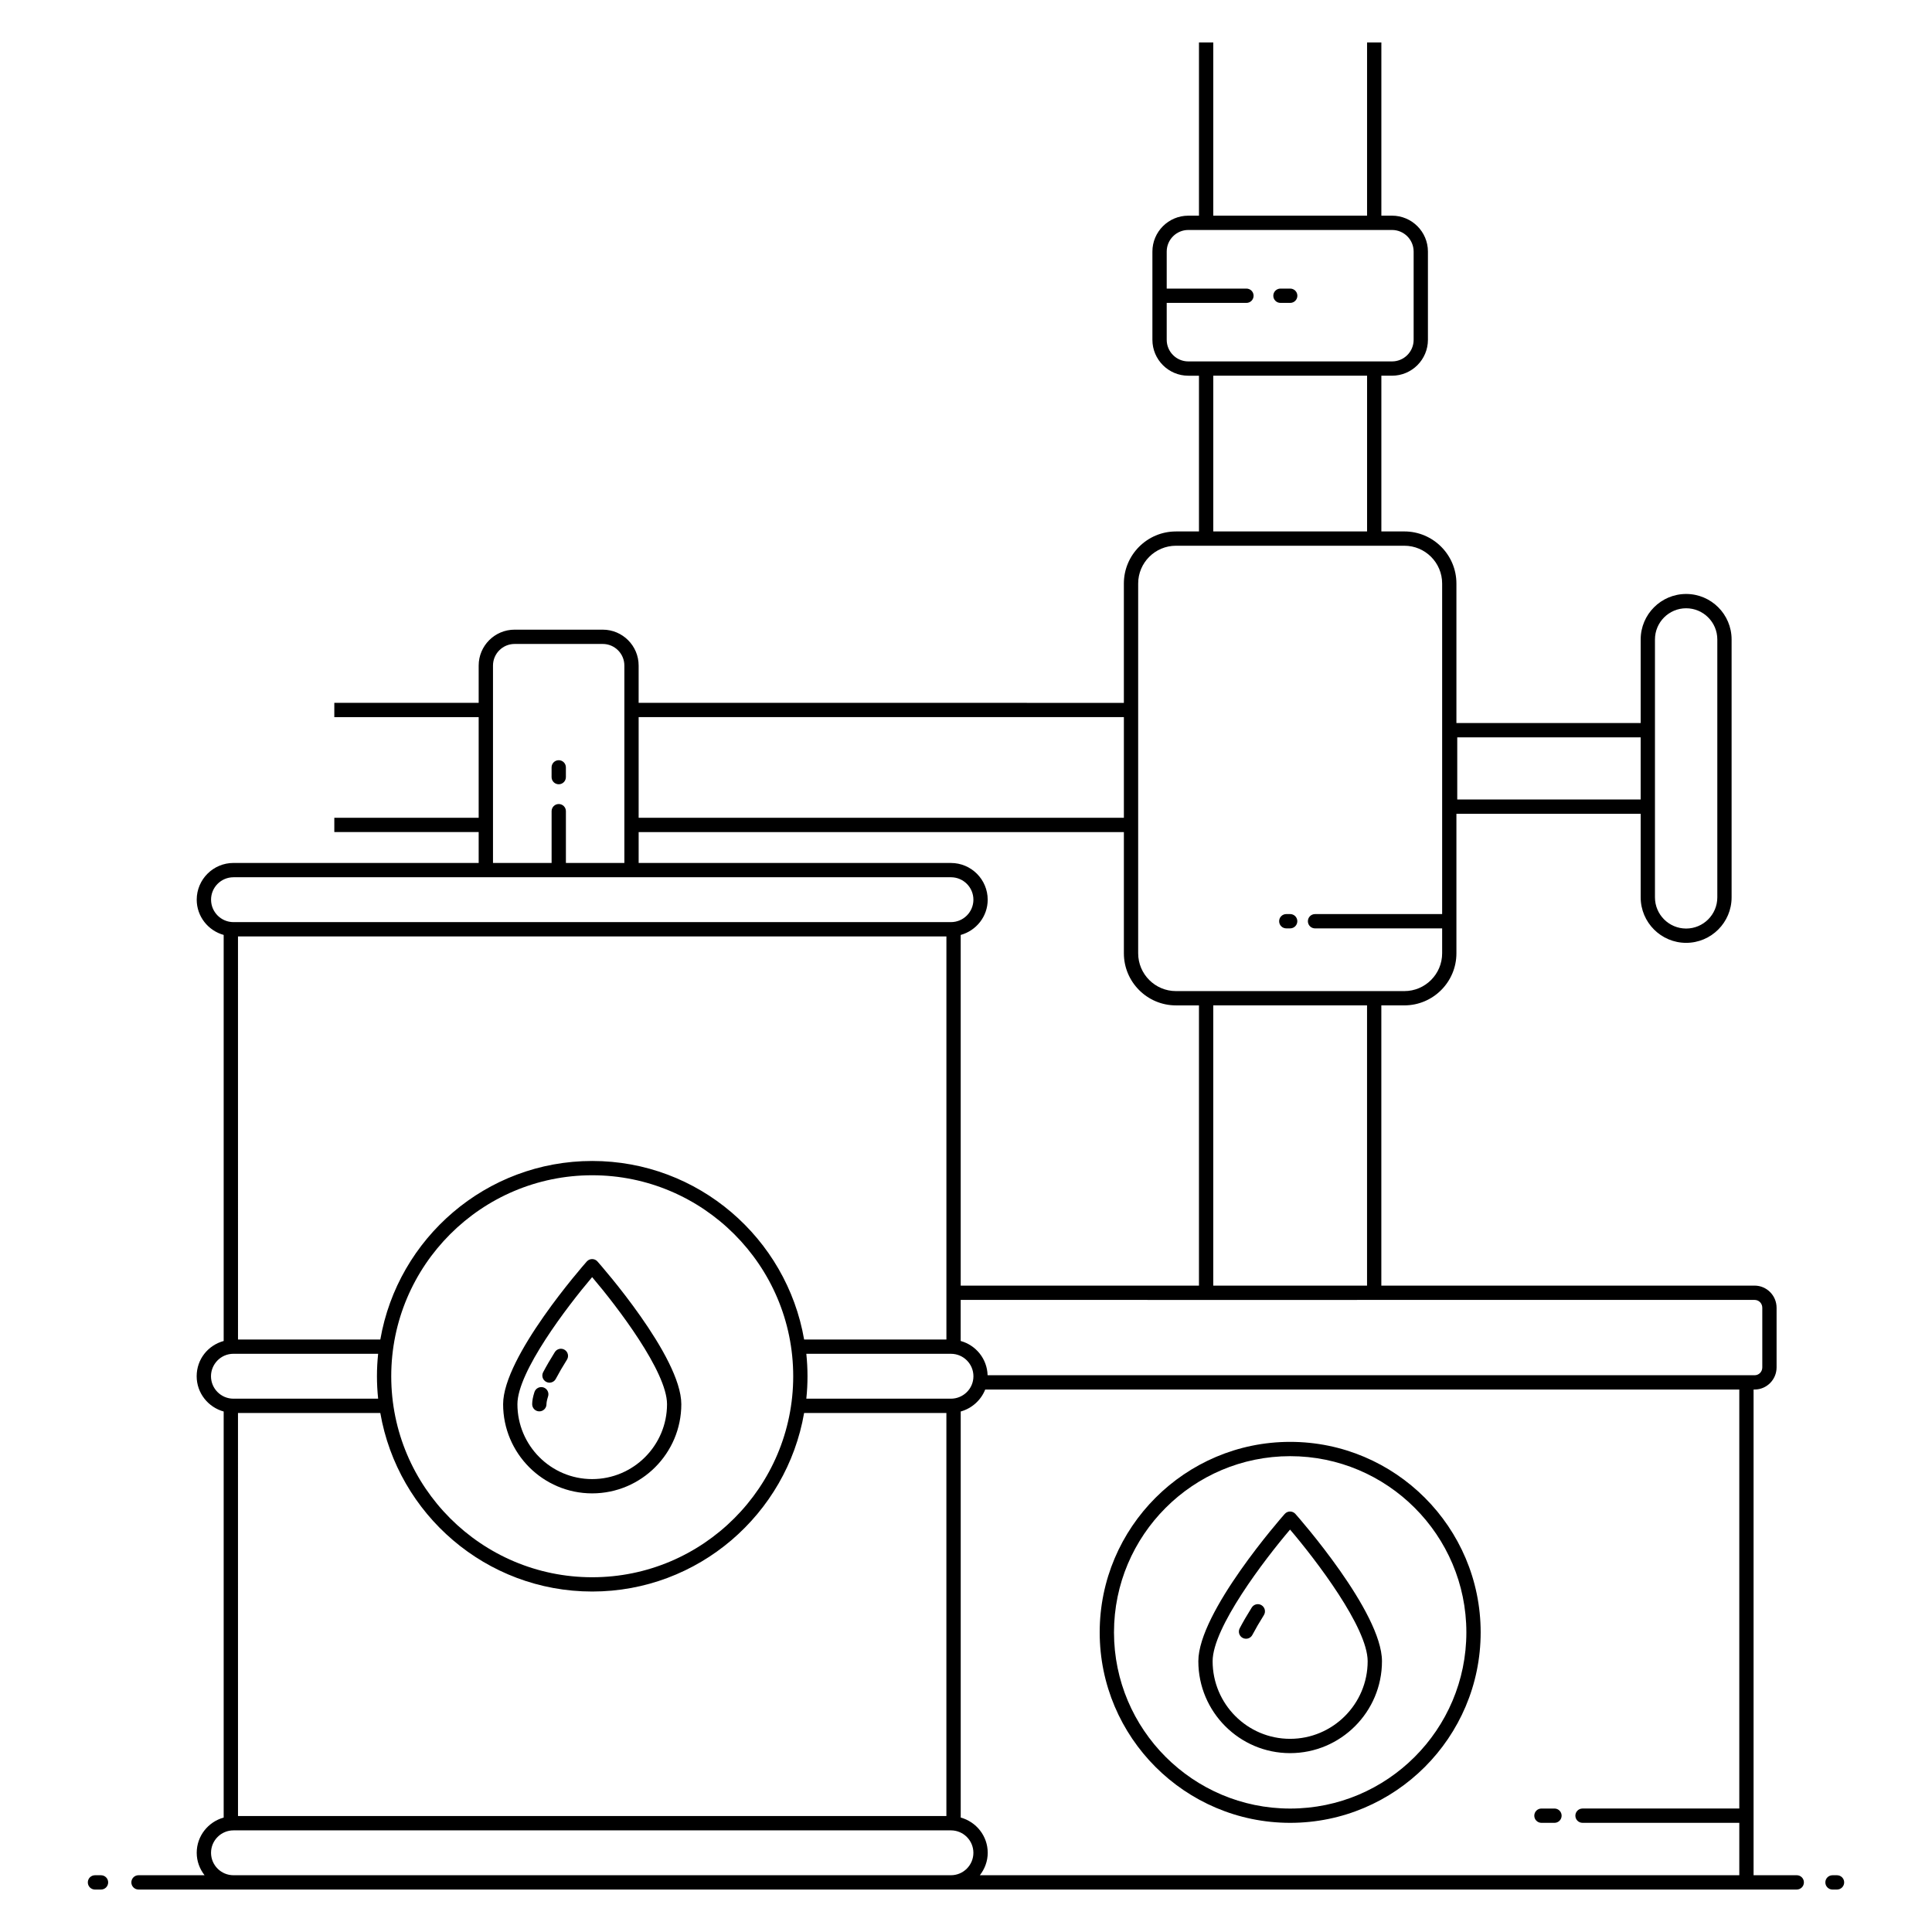 <?xml version="1.0" encoding="UTF-8"?>
<!-- Uploaded to: ICON Repo, www.iconrepo.com, Generator: ICON Repo Mixer Tools -->
<svg fill="#000000" width="800px" height="800px" version="1.1" viewBox="144 144 512 512" xmlns="http://www.w3.org/2000/svg">
 <g>
  <path d="m170.77 640.96h-1.602c-1.047 0-1.895 0.848-1.895 1.895 0 1.047 0.848 1.895 1.895 1.895h1.602c1.047 0 1.895-0.848 1.895-1.895 0-1.051-0.848-1.895-1.895-1.895z"/>
  <path d="m620.16 640.96h-11.445v-128.72h0.266c3.219 0 5.832-2.633 5.832-5.871v-15.797c0-3.238-2.617-5.871-5.832-5.871h-98.914v-74.266h6.098c7.609 0 13.801-6.191 13.801-13.801v-36.973h48.832v22.152c0 6.644 5.406 12.051 12.047 12.051 6.644 0 12.047-5.406 12.047-12.051v-68.355c0-6.644-5.406-12.051-12.047-12.051-6.644 0-12.047 5.406-12.047 12.051v22.152h-48.832v-36.973c0-7.609-6.191-13.801-13.801-13.801h-6.09v-41.273h2.824c5.246 0 9.516-4.266 9.516-9.512v-23.387c0-5.246-4.269-9.512-9.516-9.512h-2.824v-45.898h-3.789v45.902l-40.758-0.004v-45.898h-3.789v45.902h-2.828c-5.246 0-9.512 4.266-9.512 9.512v23.387c0 5.246 4.266 9.512 9.512 9.512h2.828v41.273h-6.102c-7.609 0-13.801 6.191-13.801 13.801v31.625l-128.59-0.004v-9.887c0-5.242-4.266-9.508-9.508-9.508h-23.371c-5.246 0-9.512 4.266-9.512 9.508v9.887h-38.258v3.789h38.258v26.668l-38.258-0.004v3.789h38.258v8.188h-64.988c-5.367 0-9.734 4.367-9.734 9.734 0 4.465 3.039 8.195 7.144 9.34v107.61c-4.16 1.148-7.156 4.832-7.156 9.344 0 4.469 3.047 8.207 7.156 9.344v107.61c-4.106 1.141-7.144 4.875-7.144 9.34 0 2.25 0.797 4.293 2.082 5.945l-17.508-0.004c-1.047 0-1.895 0.848-1.895 1.895 0 1.047 0.848 1.895 1.895 1.895h428.01 11.445c1.047 0 1.895-0.848 1.895-1.895 0-1.051-0.848-1.895-1.895-1.895zm-37.578-327.5c0-4.555 3.707-8.262 8.262-8.262 4.555 0 8.262 3.707 8.262 8.262v68.352c0 4.555-3.707 8.262-8.262 8.262-4.555 0-8.262-3.707-8.262-8.262zm-52.395 25.941h48.609v16.473h-48.609zm78.793 149.09c1.148 0 2.047 0.914 2.047 2.086v15.797c0 1.168-0.898 2.082-2.047 2.082h-0.266l-202.99-0.004c-0.121-4.352-3.102-7.965-7.133-9.078v-10.883c228.72 0.023-18.016 0 210.39 0zm-212.96 26.176h-38.336c0.426-4.074 0.41-7.934 0-11.895h38.336c3.281 0 5.949 2.668 5.949 5.949-0.004 3.426-2.816 5.945-5.949 5.945zm-188.95 3.785h37.715c4.641 26.828 28.023 47.32 56.156 47.32 28.133 0 51.52-20.488 56.16-47.32h37.703v106.82h-187.73zm0-126.29h187.74v106.82h-37.707c-4.644-26.828-28.027-47.312-56.16-47.312-28.129 0.004-51.512 20.488-56.152 47.316h-37.715zm198.68-9.73c0-5.367-4.367-9.734-9.738-9.734h-82.762v-8.188h128.59v32.129c0 7.609 6.191 13.801 13.801 13.801h6.098v74.266h-63.141v-92.934c4.109-1.141 7.152-4.875 7.152-9.34zm-51.539 126.29c0 29.371-23.895 53.266-53.266 53.266-29.367 0-53.262-23.895-53.262-53.266s23.895-53.266 53.262-53.266c29.371 0 53.266 23.895 53.266 53.266zm152.07-24.02h-40.754v-74.266h40.754zm-53.09-250.65v-9.781h21.129c1.047 0 1.895-0.848 1.895-1.895s-0.848-1.895-1.895-1.895h-21.129v-9.812c0-3.156 2.566-5.723 5.723-5.723h53.988c3.16 0 5.727 2.566 5.727 5.723v23.387c0 3.156-2.566 5.723-5.727 5.723h-53.988c-3.156 0-5.723-2.57-5.723-5.727zm12.34 9.512h40.758v41.273h-40.758zm-19.902 55.074c0-5.519 4.492-10.012 10.016-10.012h60.523c5.523 0 10.016 4.492 10.016 10.012v87.605h-33.684c-1.047 0-1.895 0.848-1.895 1.895s0.848 1.895 1.895 1.895h33.684v6.602c0 5.519-4.492 10.016-10.016 10.016h-60.523c-5.523 0-10.016-4.492-10.016-10.016zm-3.789 35.41v26.668h-128.59v-26.668zm-167.19-13.672c0-3.152 2.566-5.719 5.723-5.719h23.371c3.152 0 5.719 2.566 5.719 5.719v52.316h-15.492v-13.719c0-1.047-0.848-1.895-1.895-1.895s-1.895 0.848-1.895 1.895v13.719h-15.531zm-74.719 62.051c0-3.281 2.668-5.945 5.945-5.945h190.14c3.281 0 5.949 2.668 5.949 5.945 0 3.277-2.668 5.945-5.949 5.945h-190.14c-3.277 0-5.941-2.668-5.941-5.945zm-0.016 126.29c0-3.176 2.578-5.949 5.949-5.949h38.348c-0.414 3.961-0.426 7.82 0 11.895l-38.348 0.004c-3.281 0-5.949-2.668-5.949-5.949zm5.957 132.24c-3.277 0-5.945-2.668-5.945-5.945 0-3.277 2.668-5.945 5.945-5.945h190.14c3.281 0 5.949 2.668 5.949 5.945 0 3.277-2.668 5.945-5.949 5.945h-190.14zm197.8 0c1.285-1.648 2.086-3.695 2.086-5.945 0-4.465-3.043-8.203-7.156-9.34v-107.61c2.906-0.812 5.34-2.934 6.492-5.824h199.84v111.04h-41.547c-1.047 0-1.895 0.848-1.895 1.895s0.848 1.895 1.895 1.895h41.547v13.887z"/>
  <path d="m630.83 640.96h-1.199c-1.047 0-1.895 0.848-1.895 1.895 0 1.047 0.848 1.895 1.895 1.895l1.199-0.004c1.047 0 1.895-0.848 1.895-1.895s-0.848-1.891-1.895-1.891z"/>
  <path d="m484.46 545.21c-0.934 1.059-22.887 26.059-22.887 39.031 0 13.43 10.906 24.359 24.309 24.359 13.43 0 24.355-10.926 24.355-24.359 0-12.977-22-37.977-22.938-39.031-0.762-0.859-2.094-0.848-2.84 0zm1.418 59.598c-11.316 0-20.52-9.227-20.52-20.57 0-8.91 13.695-26.855 20.52-34.883 6.844 8.027 20.566 25.969 20.566 34.883 0.004 11.344-9.223 20.57-20.566 20.57z"/>
  <path d="m478.34 569.41c-0.875-0.559-2.051-0.289-2.613 0.598-1.215 1.934-2.293 3.789-3.191 5.5-0.488 0.926-0.133 2.07 0.793 2.559 0.945 0.488 2.074 0.125 2.559-0.793 0.863-1.633 1.891-3.402 3.051-5.25 0.555-0.891 0.289-2.059-0.598-2.613z"/>
  <path d="m485.91 526.11c-27.832 0-50.48 22.645-50.48 50.48 0 27.836 22.648 50.48 50.48 50.48s50.48-22.648 50.48-50.48c0-27.836-22.648-50.48-50.48-50.48zm0 97.176c-25.746 0-46.691-20.945-46.691-46.695 0-25.746 20.945-46.691 46.691-46.691s46.691 20.945 46.691 46.691c0 25.746-20.945 46.695-46.691 46.695z"/>
  <path d="m485.92 220.48h-2.586c-1.047 0-1.895 0.848-1.895 1.895s0.848 1.895 1.895 1.895h2.586c1.047 0 1.895-0.848 1.895-1.895s-0.848-1.895-1.895-1.895z"/>
  <path d="m484.88 390.03h1.027c1.047 0 1.895-0.848 1.895-1.895 0-1.047-0.848-1.895-1.895-1.895h-1.027c-1.047 0-1.895 0.848-1.895 1.895 0 1.051 0.848 1.895 1.895 1.895z"/>
  <path d="m292.07 351.84c1.047 0 1.895-0.848 1.895-1.895v-2.586c0-1.047-0.848-1.895-1.895-1.895s-1.895 0.848-1.895 1.895v2.586c0 1.047 0.848 1.895 1.895 1.895z"/>
  <path d="m555.95 623.28h-3.453c-1.047 0-1.895 0.848-1.895 1.895s0.848 1.895 1.895 1.895h3.453c1.047 0 1.895-0.848 1.895-1.895s-0.848-1.895-1.895-1.895z"/>
  <path d="m299.5 478.31c-0.902 1.023-22.168 25.238-22.168 37.816 0 13.031 10.582 23.633 23.59 23.633 13.031 0 23.633-10.602 23.633-23.633 0-12.582-21.309-36.793-22.219-37.82-0.758-0.855-2.09-0.844-2.836 0.004zm1.422 57.664c-10.922 0-19.801-8.902-19.801-19.848 0-8.586 13.184-25.879 19.801-33.672 6.633 7.785 19.848 25.078 19.848 33.672-0.004 10.945-8.906 19.848-19.848 19.848z"/>
  <path d="m293.65 501.72c-0.883-0.555-2.059-0.285-2.613 0.598-1.172 1.875-2.223 3.672-3.094 5.328-0.488 0.926-0.133 2.07 0.797 2.555 0.934 0.492 2.078 0.125 2.555-0.793 0.832-1.582 1.832-3.293 2.953-5.078 0.555-0.887 0.285-2.055-0.598-2.609z"/>
  <path d="m288.02 511.68c-0.988-0.312-2.059 0.227-2.383 1.223-0.406 1.262-0.605 2.316-0.605 3.227 0 1.047 0.848 1.895 1.895 1.895s1.895-0.848 1.895-1.895c0-0.344 0.074-0.98 0.422-2.062 0.32-0.996-0.23-2.062-1.223-2.387z"/>
 </g>
</svg>